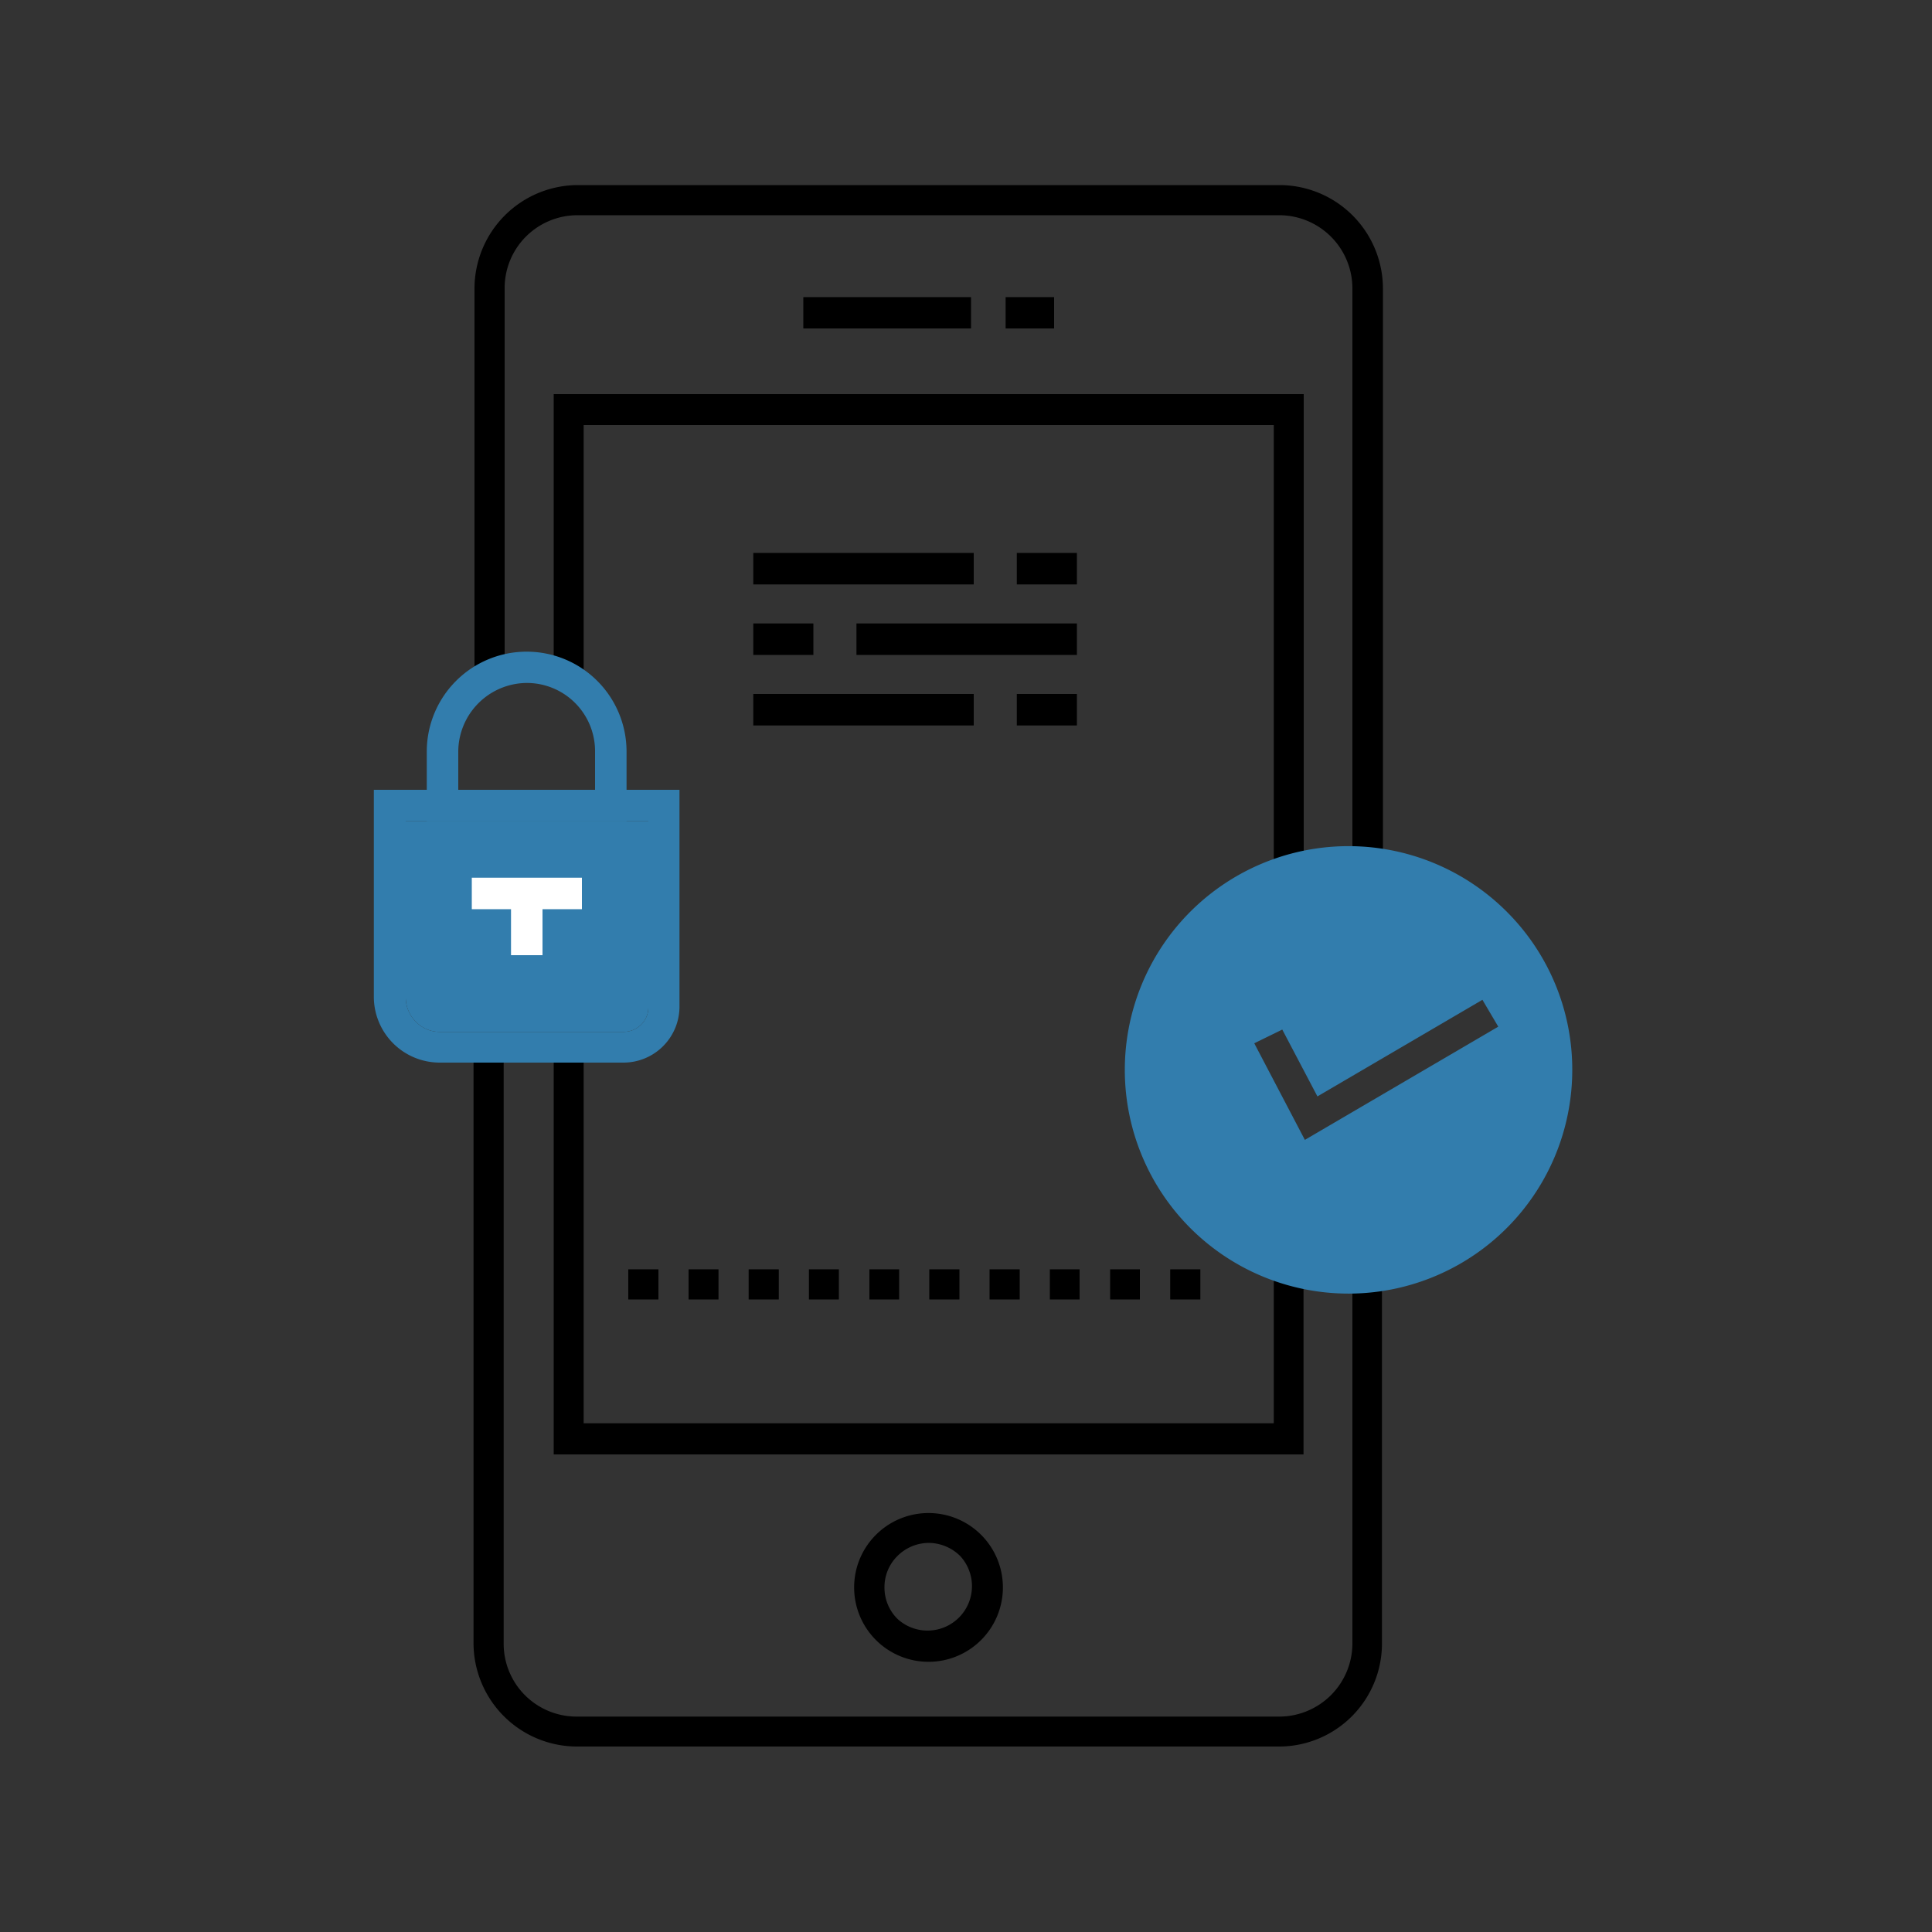 <svg id="Laag_1" data-name="Laag 1" xmlns="http://www.w3.org/2000/svg" viewBox="0 0 100 100"><rect x="0" y="0" width="100" height="100" fill="#333333" stroke="none"/><defs><style>.cls-1{fill:#327dad;}.cls-2{fill:#fff;}</style></defs><path class="cls-1" d="M22.75,53.41h9.53a1.31,1.31,0,0,0,.9-.37,1.26,1.26,0,0,0,.38-.91V42.51H21v9.13a1.79,1.79,0,0,0,.53,1.25,1.72,1.72,0,0,0,1.25.52Z"/><path d="M71.53,66.09l0,19a5.33,5.33,0,0,1-5.31,5.31l-36.38,0a5.36,5.36,0,0,1-5.33-5.34V54.23h1.56V85.08a3.77,3.77,0,0,0,3.77,3.77H66.27A3.79,3.79,0,0,0,70,85.09l0-19ZM24.56,35V14.91a5.36,5.36,0,0,1,5.33-5.33H66.25a5.36,5.36,0,0,1,5.33,5.33V44.68H70V14.91a3.79,3.79,0,0,0-3.78-3.77H29.89a3.77,3.77,0,0,0-3.77,3.77V35Z"/><path d="M48.08,79.86a2.31,2.31,0,0,0-1.63.68,2.26,2.26,0,0,0-.67,1.62,2.28,2.28,0,0,0,.67,1.63,2.3,2.3,0,0,0,3.25-3.25,2.34,2.34,0,0,0-1.62-.68Zm-2.74-.42a3.85,3.85,0,1,1-1.13,2.72,3.84,3.84,0,0,1,1.13-2.72Z"/><path d="M65.93,45.15V22H30.21V35.12H28.66V20.4H67.48V45.15ZM30.21,54.23V73.67H65.93l0-8h1.54l0,9.61H28.66v-21Z"/><path d="M41.58,15.38h8.68V17H41.58Zm10.47,0h2.51V17H52.05Z"/><path d="M34.08,65.7v1.56H32.52V65.7Zm28.05,0v1.56H60.57V65.7ZM59,65.7v1.56H57.46V65.7Zm-3.12,0v1.56H54.34V65.7Zm-3.1,0v1.56H51.22V65.7Zm-3.12,0v1.56H48.1V65.7Zm-3.12,0v1.56H45V65.7Zm-3.12,0v1.56H41.87V65.7Zm-3.11,0v1.56H38.75V65.7Zm-3.12,0v1.56H35.64V65.7Z"/><path class="cls-1" d="M22.75,53.41h9.53a1.31,1.31,0,0,0,.9-.37,1.26,1.26,0,0,0,.38-.91V42.51H21v9.13a1.79,1.79,0,0,0,.53,1.25,1.72,1.72,0,0,0,1.25.52ZM32.28,55H22.75a3.41,3.41,0,0,1-3.4-3.4V40.88H35.17V52.13A2.9,2.9,0,0,1,32.28,55Z"/><path class="cls-1" d="M27.26,33.73a5.17,5.17,0,0,1,5.17,5.16v3.62H22.09V38.89a5.17,5.17,0,0,1,5.17-5.16Zm0,1.62a3.57,3.57,0,0,0-3.54,3.54v2H30.8v-2a3.53,3.53,0,0,0-3.54-3.54Z"/><path class="cls-1" d="M78,47.2a11.58,11.58,0,1,0,3.38,8.17A11.54,11.54,0,0,0,78,47.2ZM66.37,53.29l1.82,3.46,8.54-5,.82,1.39L67.54,59l-2.62-5Z"/><rect class="cls-2" x="24.42" y="45.43" width="5.7" height="1.63"/><rect class="cls-2" x="26.45" y="46.25" width="1.63" height="3.19"/><rect x="38.99" y="28.62" width="11.41" height="1.63"/><rect x="52.63" y="28.62" width="3.11" height="1.63"/><rect x="44.33" y="32.27" width="11.41" height="1.63"/><rect x="38.99" y="32.27" width="3.11" height="1.63"/><rect x="38.99" y="35.92" width="11.41" height="1.63"/><rect x="52.63" y="35.92" width="3.11" height="1.63"/></svg>